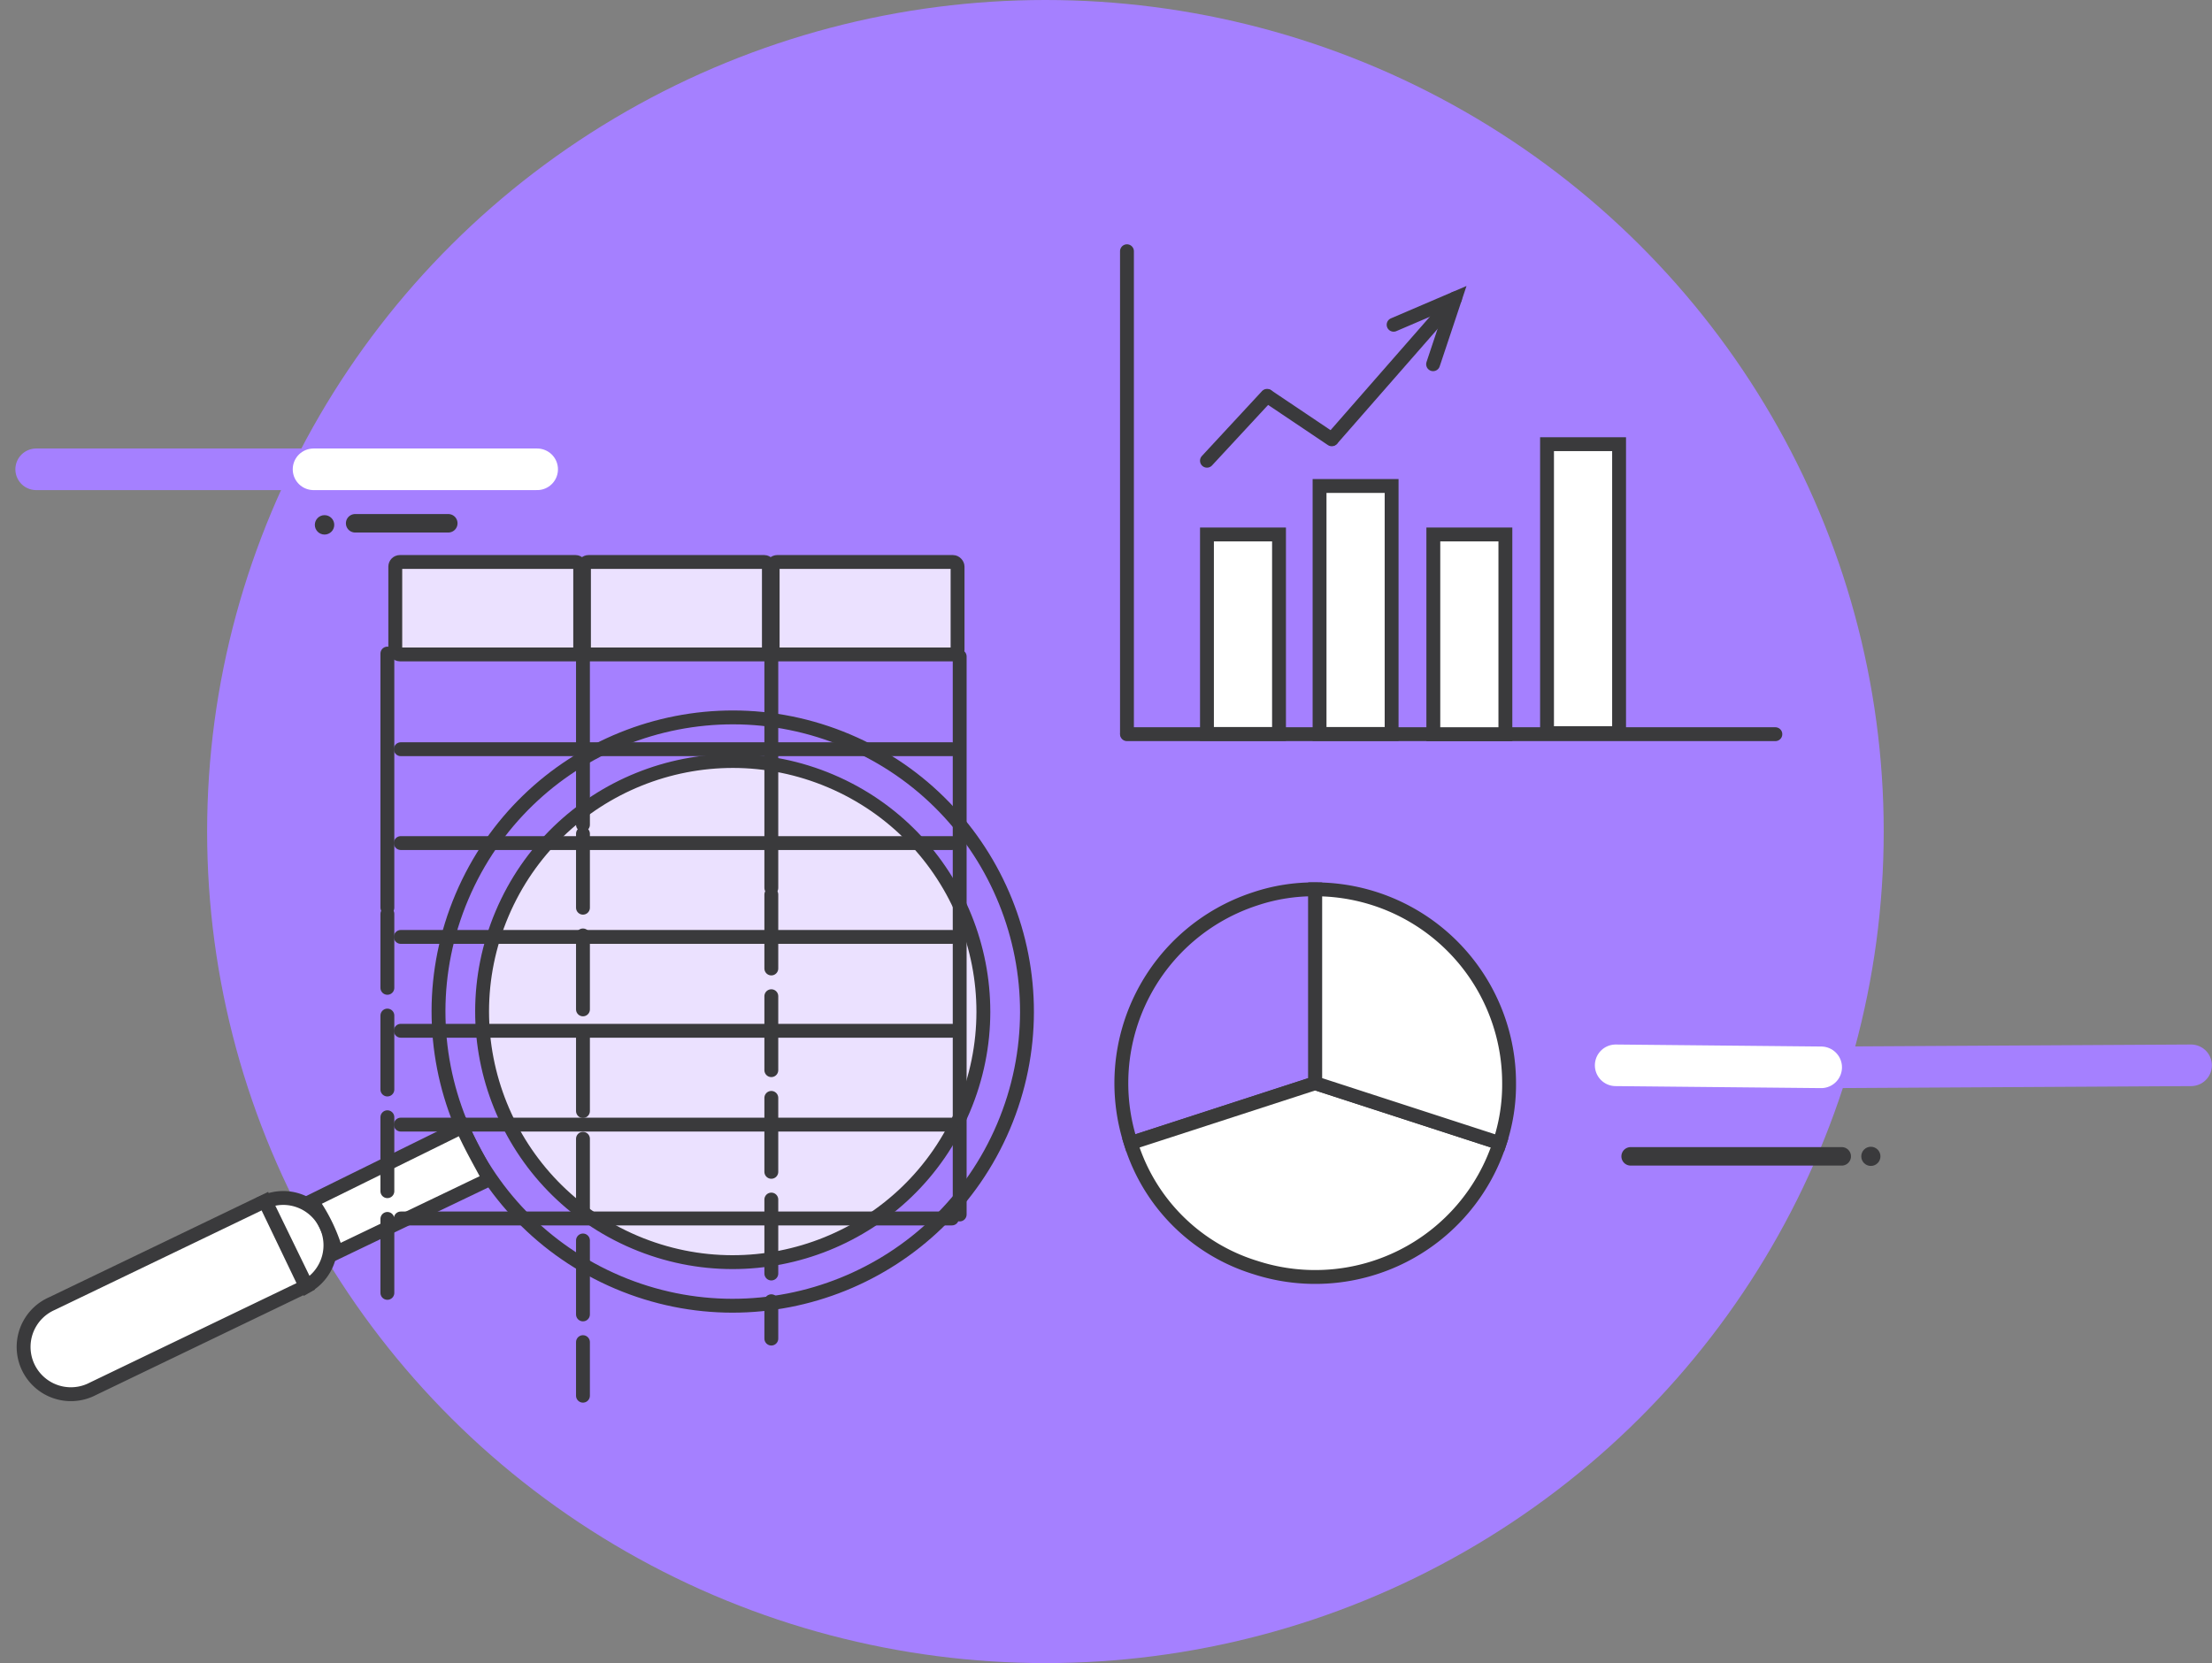 <svg xmlns="http://www.w3.org/2000/svg" width="239.251" height="179.926" viewBox="0 0 239.251 179.926"><rect x="0" y="0" width="239.251" height="179.926" fill="#808080" stroke="none"/><g id="Group_578" data-name="Group 578" transform="translate(-843.556 -5441)"><ellipse id="Ellipse_159" data-name="Ellipse 159" cx="90.67" cy="89.963" rx="90.67" ry="89.963" transform="translate(865.959 5441)" fill="#a580ff"></ellipse><g id="Group_481" data-name="Group 481" transform="matrix(0.921, 0.391, -0.391, 0.921, 882.932, 5498.945)"><circle id="Ellipse_162" data-name="Ellipse 162" cx="31.799" cy="31.799" r="31.799" transform="translate(24.999 0)" fill="none" stroke="#3a3a3c" stroke-linecap="round" stroke-miterlimit="10" stroke-width="1.5"></circle><circle id="Ellipse_163" data-name="Ellipse 163" cx="27.087" cy="27.087" r="27.087" transform="translate(29.711 4.713)" fill="#ebe1ff" stroke="#3a3a3c" stroke-miterlimit="10" stroke-width="1.5"></circle><path id="Path_279" data-name="Path 279" d="M18.254,0l7.668,6.754L9.06,25.951a5.112,5.112,0,1,1-7.894-6.5c.072-.088.147-.174.226-.257Z" transform="translate(0 70.433)" fill="#fff" stroke="#3a3a3c" stroke-linecap="round" stroke-miterlimit="10" stroke-width="1.5"></path><path id="Path_280" data-name="Path 280" d="M3.248.012A5.112,5.112,0,0,1,7.686,8.186L0,1.495A5.062,5.062,0,0,1,3.248.012Z" transform="translate(18.334 68.938)" fill="#fff" stroke="#3a3a3c" stroke-linecap="round" stroke-miterlimit="10" stroke-width="1.5"></path><path id="Path_281" data-name="Path 281" d="M11.848,0c1.491,1.429,3.3,2.787,4.9,4.083L4.642,17.83A18.328,18.328,0,0,0,0,13.747Z" transform="translate(22.905 54.698)" fill="#fff" stroke="#3a3a3c" stroke-linecap="round" stroke-miterlimit="10" stroke-width="1.5"></path></g><g id="Group_479" data-name="Group 479" transform="translate(1018.308 5556.254)"><line id="Line_85" data-name="Line 85" y1="0.217" x2="38.527" transform="translate(23.709)" fill="none" stroke="#a580ff" stroke-linecap="round" stroke-miterlimit="10" stroke-width="4.5"></line><line id="Line_86" data-name="Line 86" x2="22.227" y2="0.217" fill="none" stroke="#fff" stroke-linecap="round" stroke-miterlimit="10" stroke-width="4.5"></line><circle id="Ellipse_160" data-name="Ellipse 160" cx="1.037" cy="1.037" r="1.037" transform="translate(26.564 8.812)" fill="#3a3a3c"></circle><line id="Line_87" data-name="Line 87" x2="22.832" transform="translate(1.618 9.849)" fill="none" stroke="#3a3a3c" stroke-linecap="round" stroke-miterlimit="10" stroke-width="2"></line></g><g id="Group_480" data-name="Group 480" transform="translate(847.469 5491.773)"><line id="Line_88" data-name="Line 88" x2="30" fill="none" stroke="#a580ff" stroke-linecap="round" stroke-miterlimit="10" stroke-width="4.5"></line><line id="Line_89" data-name="Line 89" x2="10.074" transform="translate(34.5 5.84)" fill="none" stroke="#3a3a3c" stroke-linecap="round" stroke-miterlimit="10" stroke-width="2"></line><circle id="Ellipse_161" data-name="Ellipse 161" cx="1.05" cy="1.05" r="1.05" transform="translate(30.14 4.96)" fill="#3a3a3c"></circle><line id="Line_90" data-name="Line 90" x2="24.186" transform="translate(30)" fill="none" stroke="#fff" stroke-linecap="round" stroke-miterlimit="10" stroke-width="4.5"></line></g><rect id="Rectangle_640" data-name="Rectangle 640" width="20" height="10" rx="0.5" transform="translate(886.31 5501.8)" fill="#ebe1ff" stroke="#3a3a3c" stroke-miterlimit="10" stroke-width="1.5"></rect><rect id="Rectangle_641" data-name="Rectangle 641" width="20" height="10" rx="0.5" transform="translate(906.719 5501.8)" fill="#ebe1ff" stroke="#3a3a3c" stroke-miterlimit="10" stroke-width="1.5"></rect><rect id="Rectangle_642" data-name="Rectangle 642" width="20" height="10" rx="0.5" transform="translate(927.127 5501.8)" fill="#ebe1ff" stroke="#3a3a3c" stroke-miterlimit="10" stroke-width="1.5"></rect><line id="Line_91" data-name="Line 91" y2="27.484" transform="translate(885.455 5511.708)" fill="none" stroke="#3a3a3c" stroke-linecap="round" stroke-miterlimit="10" stroke-width="1.5"></line><line id="Line_92" data-name="Line 92" x1="59.612" transform="translate(886.904 5522.056)" fill="none" stroke="#3a3a3c" stroke-linecap="round" stroke-miterlimit="10" stroke-width="1.5"></line><line id="Line_93" data-name="Line 93" y2="18.583" transform="translate(906.61 5511.645)" fill="none" stroke="#3a3a3c" stroke-linecap="round" stroke-miterlimit="10" stroke-width="1.5"></line><path id="Path_275" data-name="Path 275" d="M1088.235,558.941" transform="translate(-181.625 5046.26)" fill="none" stroke="#3a3a3c" stroke-linecap="round" stroke-miterlimit="10" stroke-width="1.5"></path><path id="Path_276" data-name="Path 276" d="M1088.235,543.951" transform="translate(-181.625 5045.694)" fill="none" stroke="#3a3a3c" stroke-linecap="round" stroke-miterlimit="10" stroke-width="1.5"></path><line id="Line_94" data-name="Line 94" y2="25.368" transform="translate(926.983 5511.693)" fill="none" stroke="#3a3a3c" stroke-linecap="round" stroke-miterlimit="10" stroke-width="1.5"></line><path id="Path_277" data-name="Path 277" d="M1108.235,569.8" transform="translate(-181.252 5046.26)" fill="none" stroke="#3a3a3c" stroke-linecap="round" stroke-miterlimit="10" stroke-width="1.5"></path><path id="Path_278" data-name="Path 278" d="M1108.235,540.537" transform="translate(-181.252 5045.528)" fill="none" stroke="#3a3a3c" stroke-linecap="round" stroke-miterlimit="10" stroke-width="1.5"></path><line id="Line_95" data-name="Line 95" y2="60.368" transform="translate(947.356 5512.024)" fill="none" stroke="#3a3a3c" stroke-linecap="round" stroke-miterlimit="10" stroke-width="1.5"></line><line id="Line_96" data-name="Line 96" x1="59.612" transform="translate(886.904 5532.21)" fill="none" stroke="#3a3a3c" stroke-linecap="round" stroke-miterlimit="10" stroke-width="1.5"></line><line id="Line_97" data-name="Line 97" x1="59.612" transform="translate(886.904 5542.363)" fill="none" stroke="#3a3a3c" stroke-linecap="round" stroke-miterlimit="10" stroke-width="1.5"></line><line id="Line_98" data-name="Line 98" x1="59.612" transform="translate(886.904 5552.517)" fill="none" stroke="#3a3a3c" stroke-linecap="round" stroke-miterlimit="10" stroke-width="1.5"></line><line id="Line_99" data-name="Line 99" x1="59.612" transform="translate(886.904 5562.67)" fill="none" stroke="#3a3a3c" stroke-linecap="round" stroke-miterlimit="10" stroke-width="1.5"></line><line id="Line_100" data-name="Line 100" x1="59.612" transform="translate(886.904 5572.824)" fill="none" stroke="#3a3a3c" stroke-linecap="round" stroke-miterlimit="10" stroke-width="1.5"></line><line id="Line_101" data-name="Line 101" y2="43.241" transform="translate(885.455 5539.872)" fill="none" stroke="#3a3a3c" stroke-linecap="round" stroke-miterlimit="10" stroke-width="1.5" stroke-dasharray="8 3"></line><line id="Line_102" data-name="Line 102" y2="60.795" transform="translate(906.61 5531.203)" fill="none" stroke="#3a3a3c" stroke-linecap="round" stroke-miterlimit="10" stroke-width="1.5" stroke-dasharray="8 3"></line><line id="Line_103" data-name="Line 103" y2="48.041" transform="translate(926.983 5537.778)" fill="none" stroke="#3a3a3c" stroke-linecap="round" stroke-miterlimit="10" stroke-width="1.5" stroke-dasharray="8 3"></line><g id="Group_483" data-name="Group 483" transform="translate(965.449 5468.18)"><line id="Line_104" data-name="Line 104" y2="52.138" fill="none" stroke="#3a3a3c" stroke-linecap="round" stroke-miterlimit="10" stroke-width="1.5"></line><line id="Line_105" data-name="Line 105" x2="70.131" transform="translate(0 52.25)" fill="none" stroke="#3a3a3c" stroke-linecap="round" stroke-miterlimit="10" stroke-width="1.5"></line><rect id="Rectangle_643" data-name="Rectangle 643" width="7.794" height="26.827" transform="translate(20.831 25.398)" fill="#fff" stroke="#3a3a3c" stroke-miterlimit="10" stroke-width="1.5"></rect><rect id="Rectangle_644" data-name="Rectangle 644" width="7.794" height="21.583" transform="translate(8.652 30.642)" fill="#fff" stroke="#3a3a3c" stroke-miterlimit="10" stroke-width="1.5"></rect><rect id="Rectangle_645" data-name="Rectangle 645" width="7.794" height="21.608" transform="translate(33.136 30.642)" fill="#fff" stroke="#3a3a3c" stroke-miterlimit="10" stroke-width="1.5"></rect><g id="Group_482" data-name="Group 482" transform="translate(8.652 5.111)"><line id="Line_106" data-name="Line 106" y1="7.019" x2="6.503" transform="translate(0 10.535)" fill="none" stroke="#3a3a3c" stroke-linecap="round" stroke-miterlimit="10" stroke-width="1.5"></line><line id="Line_107" data-name="Line 107" x2="6.949" y2="4.669" transform="translate(6.549 10.568)" fill="none" stroke="#3a3a3c" stroke-linecap="round" stroke-miterlimit="10" stroke-width="1.5"></line><line id="Line_108" data-name="Line 108" x1="13.285" y2="15.183" transform="translate(13.547)" fill="none" stroke="#3a3a3c" stroke-linecap="round" stroke-miterlimit="10" stroke-width="1.5"></line><path id="Path_282" data-name="Path 282" d="M1173.9,432.8l6.644-2.847-2.374,7.117" transform="translate(-1153.711 -429.957)" fill="none" stroke="#3a3a3c" stroke-linecap="round" stroke-miterlimit="10" stroke-width="1.5"></path></g><rect id="Rectangle_646" data-name="Rectangle 646" width="7.794" height="31.263" transform="translate(45.434 20.875)" fill="#fff" stroke="#3a3a3c" stroke-miterlimit="10" stroke-width="1.5"></rect></g><path id="Path_283" data-name="Path 283" d="M1148.765,504.412" transform="translate(-180.496 5044.974)" fill="none" stroke="#3a3a3c" stroke-miterlimit="10" stroke-width="1.5"></path><g id="Group_490" data-name="Group 490" transform="translate(964.836 5537.215)"><g id="Group_485" data-name="Group 485"><g id="Group_484" data-name="Group 484"><path id="Path_284" data-name="Path 284" d="M1165.893,512.992l-19.943,6.479a20.97,20.97,0,0,1,13.463-26.423,19.957,19.957,0,0,1,6.48-1.026Z" transform="translate(-1144.918 -492.022)" fill="none" stroke="#3a3a3a" stroke-miterlimit="10" stroke-width="1.5"></path></g></g><g id="Group_487" data-name="Group 487" transform="translate(1.032 20.97)"><g id="Group_486" data-name="Group 486"><path id="Path_285" data-name="Path 285" d="M1165.893,512.992l19.943,6.479a20.97,20.97,0,0,1-26.423,13.464,20.336,20.336,0,0,1-13.463-13.464Z" transform="translate(-1145.95 -512.992)" fill="#fff" stroke="#3a3a3a" stroke-miterlimit="10" stroke-width="1.5"></path></g></g><g id="Group_489" data-name="Group 489" transform="translate(20.975)"><g id="Group_488" data-name="Group 488"><path id="Path_286" data-name="Path 286" d="M1165.893,512.992v-20.97a20.969,20.969,0,0,1,20.969,20.97,19.921,19.921,0,0,1-1.026,6.479Z" transform="translate(-1165.893 -492.022)" fill="#fff" stroke="#3a3a3c" stroke-miterlimit="10" stroke-width="1.5"></path></g></g></g></g></svg>